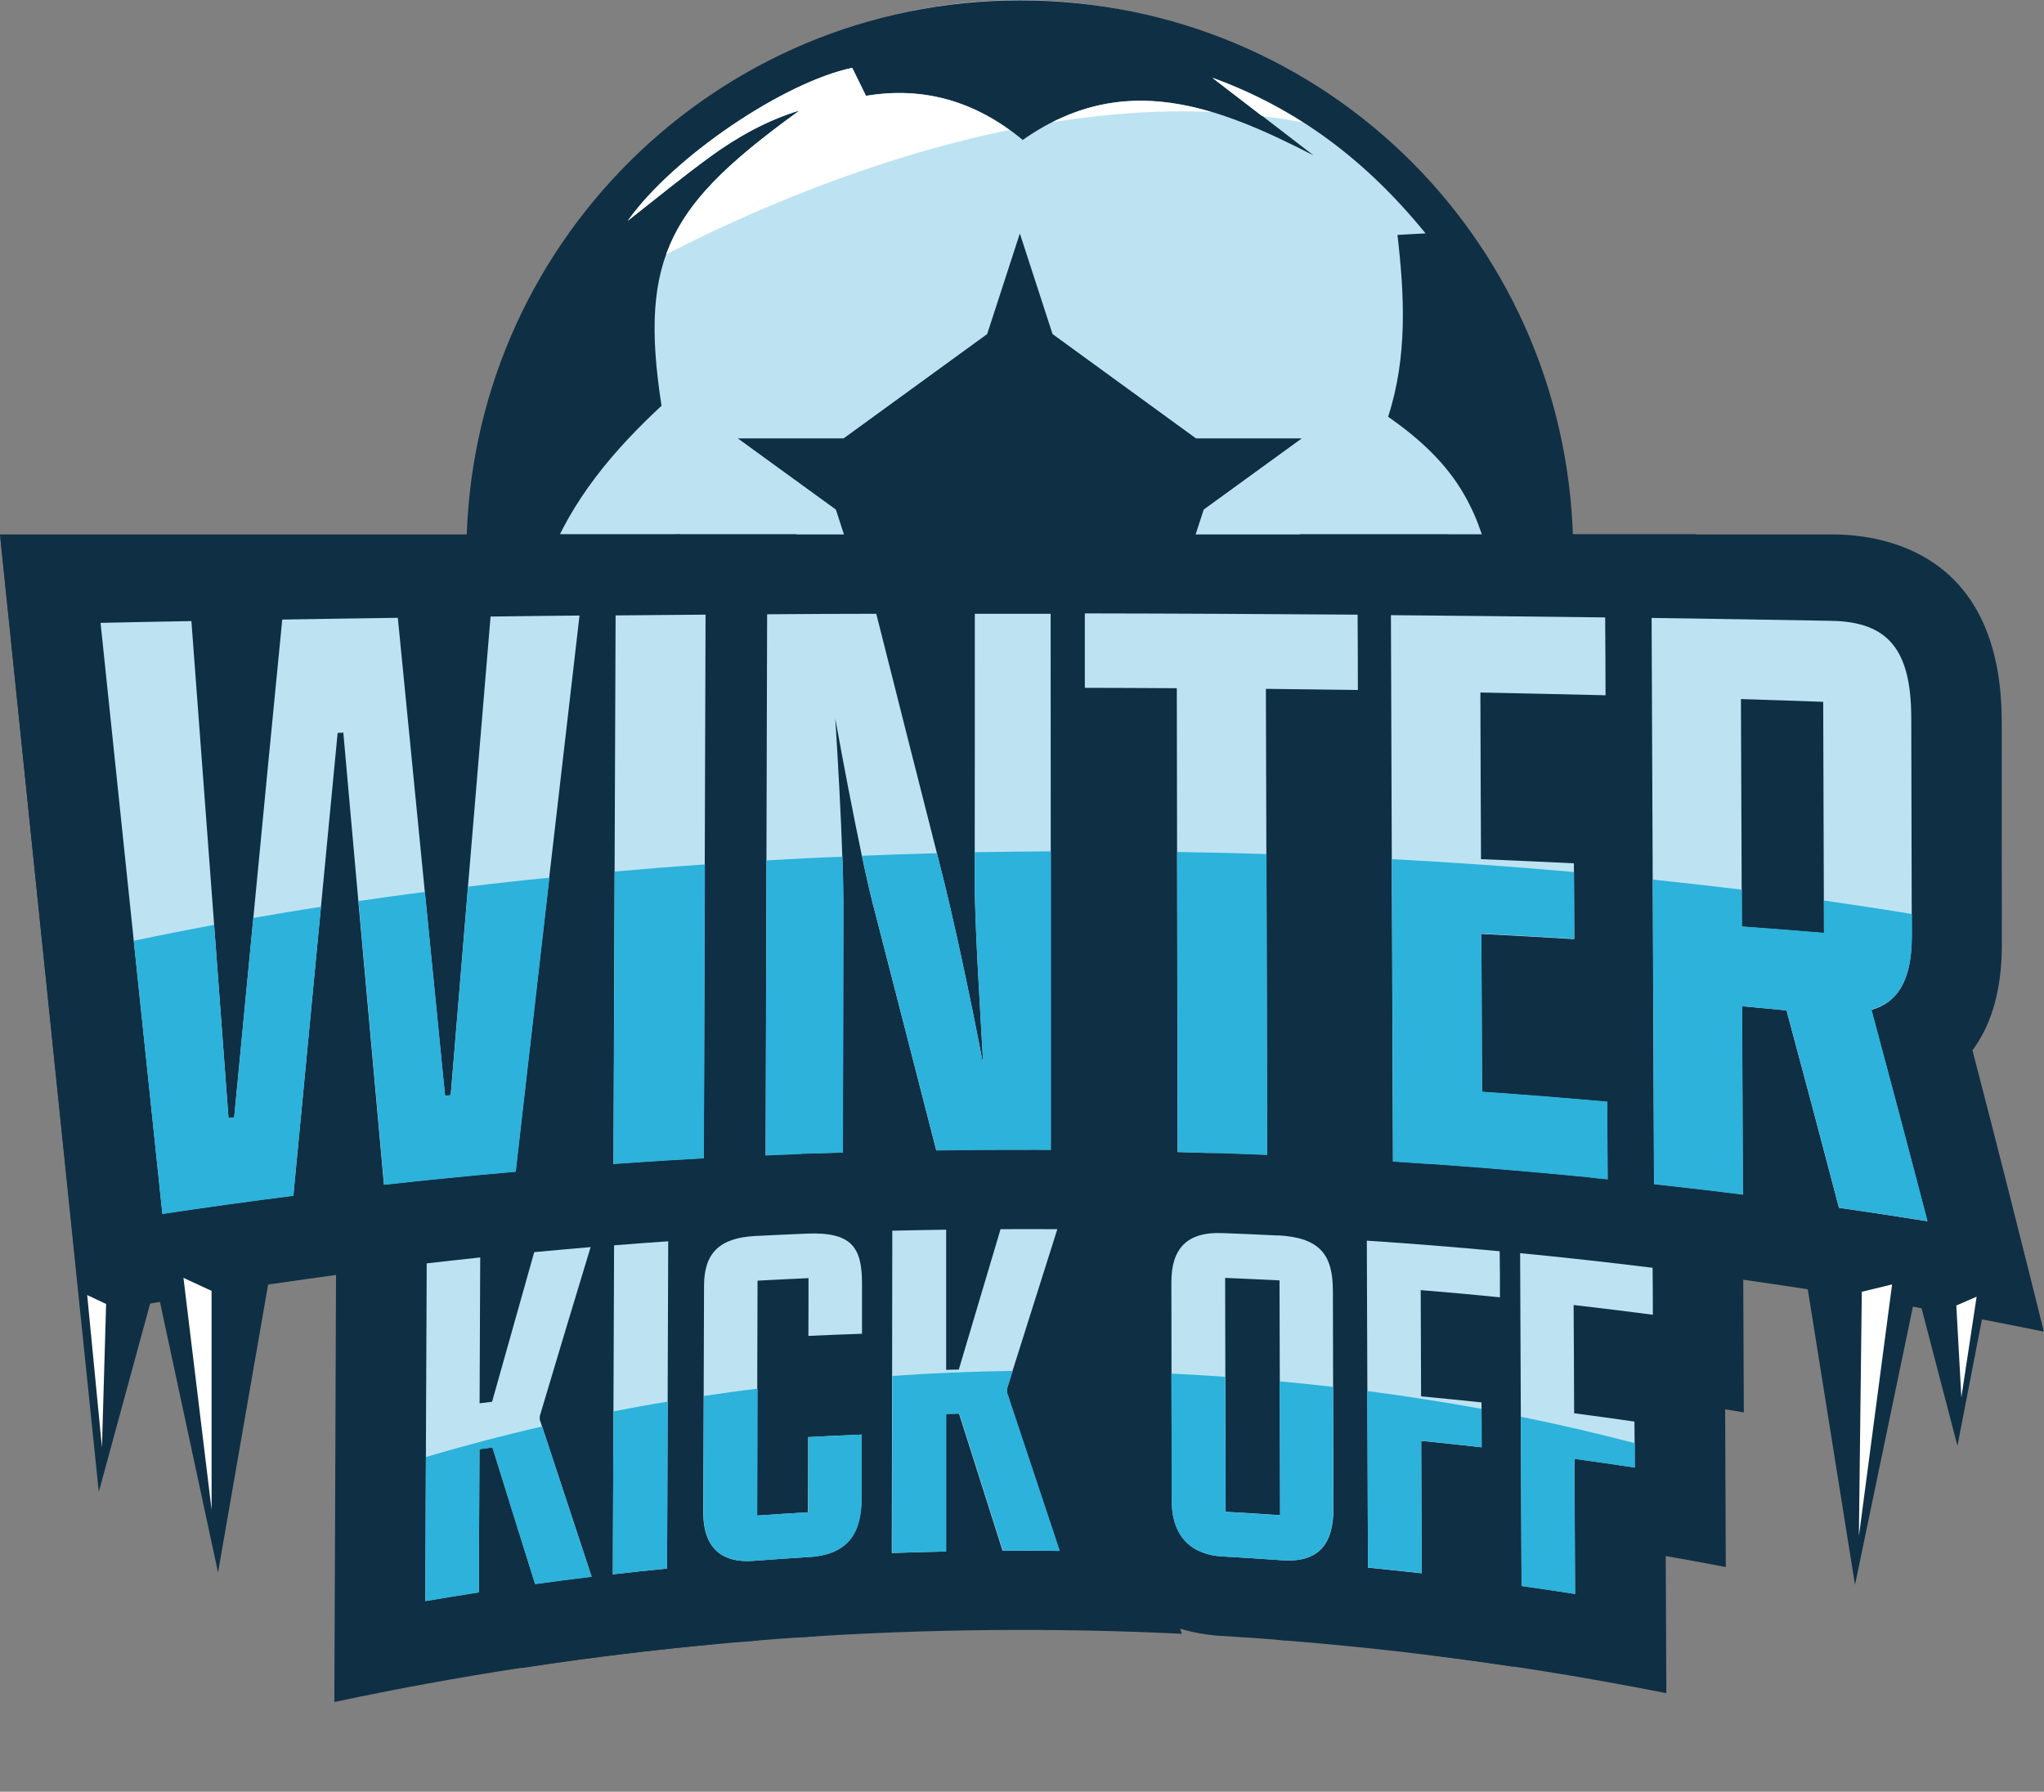 <svg xmlns="http://www.w3.org/2000/svg" xmlns:xlink="http://www.w3.org/1999/xlink" id="Layer_2" viewBox="0 0 162 142.02"><rect x="0" y="0" width="162" height="142.02" fill="#808080" stroke="none"/><defs><style>.cls-1{fill:none;}.cls-2{fill:url(#linear-gradient);}.cls-3{fill:#050f14;}.cls-4{fill:#fff;}.cls-5{fill:#becad8;}.cls-6{fill:#bde3f2;}.cls-7{fill:#0f2f44;}.cls-8{fill:#2cb2db;}</style><linearGradient id="linear-gradient" x1="39.98" y1="40.65" x2="121.61" y2="40.65" gradientUnits="userSpaceOnUse"><stop offset="0" stop-color="#bde3f2"></stop><stop offset="1" stop-color="#bde3f2"></stop></linearGradient></defs><g id="Layer_1-2"><g><g><circle class="cls-5" cx="80.82" cy="42.68" r="42.68"></circle><path class="cls-1" d="M46.01,61.24c-1.46-1.5-2.81-3.08-4.07-4.74,1.36,4.34,3.32,8.33,5.52,10.82-.48-2.02-.96-4.05-1.45-6.08Z"></path><path class="cls-1" d="M66.74,73.92c1.35,1.84,2.99,3.49,4.87,4.98-1.23,1.34-2.32,2.52-3.54,3.86,8.15,2.52,15.98,2.65,23.85,.4-1.2-.09-2.39-.08-3.59-.09-1.26,0-2.53,0-3.78-.05-1.2-.06-2.4-.18-3.6-.32-1.18-.14-2.34-.34-3.5-.53,0-.11,.02-.23,.03-.33,8.26,.09,14.63-2.6,18.57-8.62-4.94,1.76-10.24,2.71-15.74,2.71-4.71,0-9.27-.69-13.57-2Z"></path><path class="cls-1" d="M110.67,64.88c.69-.25,1.37-.49,2.05-.73,.38,1.07,.77,2.16,1.22,3.41,2.7-3.06,5.14-8.39,6.51-13.56-2.73,4.11-6.04,7.77-9.78,10.87Z"></path><path class="cls-3" d="M113.94,67.57c-.45-1.25-.84-2.34-1.22-3.41-.68,.23-1.36,.48-2.05,.73-4.33,3.6-9.27,6.44-14.62,8.33-3.95,6.02-10.31,8.71-18.57,8.62,0,.11-.02,.23-.03,.33,1.16,.18,2.32,.38,3.5,.53,1.2,.14,2.39,.26,3.6,.32,1.25,.06,2.52,.04,3.78,.05,1.2,0,2.39,0,3.59,.09-7.87,2.25-15.7,2.12-23.85-.4,1.22-1.34,2.31-2.52,3.54-3.86-1.87-1.49-3.51-3.14-4.87-4.98-7.92-2.38-15.01-6.8-20.72-12.68,.49,2.03,.97,4.06,1.45,6.08-2.2-2.49-4.16-6.48-5.52-10.82-1.74-2.3-3.29-4.76-4.65-7.35,2.63,21.62,21.22,38.62,43.53,38.56,23.39-.07,42.47-18.21,43.78-41.2-1.18,2.63-2.57,5.13-4.15,7.49-1.37,5.17-3.81,10.5-6.51,13.56Z"></path><path class="cls-2" d="M121.44,43.95c-.98,4.67-2.11,9.09-3.94,13.3,.16-1.8,.49-3.58,.68-5.36,.49-4.39,.13-8.64-2.1-12.59-1.46-2.58-3.59-4.51-6.07-6.25,.94-2.9,1.22-5.83,1.16-8.77-.03-1.88-.2-3.76-.42-5.64,.78-.04,1.35-.07,2.23-.11-2.9-3.57-6.1-6.52-9.71-8.82-2.23-1.42-4.62-2.6-7.19-3.54,1.31,1.01,2.63,2.02,3.94,3.03,1.36,1.04,2.71,2.09,4.07,3.13-2.71-1.39-5.4-2.66-8.1-3.46-4.13-1.22-8.28-1.36-12.56,.81-.01-.01-.01,0-.01,0-.79,.4-1.57,.87-2.37,1.43-.35-.29-.69-.56-1.05-.81-3.45-2.49-7.24-3.39-11.37-2.7-.41-.83-.76-1.54-1.09-2.22-5.42,1.14-14.19,7.06-17.79,12.13,2.25-1.77,4.35-3.49,6.53-5.08,2.17-1.58,4.51-2.89,7.09-3.67-5.76,4.17-9.1,7.3-10.57,11.4-.86,2.36-1.09,5.05-.81,8.44,.09,1.11,.24,2.3,.44,3.57-3.77,3.5-7.13,7.42-9.06,12.47-1.17-.78-2.18-1.44-3.27-2.17-.43,4.08,.35,9.27,1.84,14.03,1.27,1.67,2.62,3.25,4.08,4.74-.72-2.99-1.45-6.01-2.17-9.02,.15-.04,.29-.09,.44-.13,1.14,2.3,2.34,4.56,3.39,6.89,1.93,4.29,5.24,6.61,9.82,7.3,1.94,.28,3.87,.66,5.88,1.01,.76,2.47,1.9,4.66,3.36,6.63,4.31,1.31,8.87,2,13.57,2,5.51,0,10.8-.95,15.74-2.71,1.11-1.69,2.03-3.65,2.75-5.87,2.55-.33,4.93-.44,7.2-.96,1.59-.37,3.14-.94,4.67-1.5,3.75-3.1,7.05-6.76,9.79-10.87,.98-3.74,1.42-7.39,.98-10.06Zm-26.04-3.56l-3.73,11.5,2.97,9.13-8.38-6.09h-10.86l-8.39,6.09,2.97-9.13-3.73-11.5-7.77-5.64h8.38l11.38-8.27,2.05-6.3,.54-1.67,.52,1.59,2.07,6.38,11.37,8.27h8.38l-7.77,5.64Z"></path><path class="cls-7" d="M98.8,67.34c-.72,2.22-1.64,4.18-2.75,5.87,5.35-1.89,10.29-4.73,14.62-8.33-1.53,.56-3.08,1.13-4.67,1.5-2.27,.53-4.64,.64-7.19,.96Z"></path><path class="cls-7" d="M80.86,.03c-24.19,0-43.73,19.54-43.89,43.56,0,1.88,.09,3.74,.32,5.56,1.35,2.59,2.91,5.05,4.65,7.35-1.5-4.76-2.27-9.95-1.85-14.03,1.1,.73,2.1,1.39,3.28,2.17,1.92-5.05,5.29-8.97,9.06-12.48-1.86-11.93,.79-16.04,10.94-23.41-2.58,.79-4.92,2.09-7.09,3.67-2.18,1.59-4.27,3.31-6.53,5.08,3.6-5.08,12.38-10.99,17.8-12.13,.33,.68,.68,1.39,1.09,2.22,4.55-.76,8.69,.41,12.42,3.5,7.96-5.6,15.44-2.68,23.04,1.22-2.67-2.05-5.34-4.11-8.01-6.16,6.74,2.44,12.21,6.58,16.9,12.35-.88,.04-1.45,.08-2.23,.12,.56,4.83,.8,9.66-.74,14.41,2.48,1.74,4.61,3.67,6.07,6.25,2.23,3.95,2.58,8.2,2.1,12.59-.19,1.78-.52,3.55-.69,5.35,1.84-4.21,2.96-8.62,3.95-13.3,.43,2.67,0,6.32-.99,10.06,1.58-2.36,2.97-4.87,4.15-7.49,.05-.84,.08-1.7,.08-2.55C124.67,19.56,105.19,.03,80.86,.03Z"></path><path class="cls-7" d="M57.5,66.28c-4.57-.69-7.89-3.01-9.82-7.29-1.05-2.33-2.25-4.6-3.39-6.9-.15,.04-.29,.09-.44,.13,.72,3.01,1.45,6.03,2.17,9.02,5.71,5.88,12.8,10.29,20.72,12.68-1.46-1.97-2.6-4.16-3.36-6.63-2.01-.35-3.94-.73-5.88-1.01Z"></path><polygon class="cls-7" points="95.4 40.39 91.67 51.89 94.64 61.02 86.26 54.93 75.4 54.93 67.01 61.02 69.98 51.89 66.25 40.39 58.48 34.75 66.86 34.75 78.24 26.48 80.83 18.51 83.42 26.48 94.79 34.75 103.17 34.75 95.4 40.39"></polygon><path class="cls-4" d="M80,10.3c-11.13,2.28-21.11,6.73-27.2,9.86,1.47-4.1,4.81-7.23,10.57-11.4-2.58,.78-4.92,2.09-7.09,3.67-2.18,1.59-4.28,3.31-6.53,5.08,3.6-5.07,12.37-10.99,17.79-12.13,.33,.68,.68,1.39,1.09,2.22,4.13-.69,7.92,.21,11.37,2.7Z"></path><path class="cls-4" d="M95.99,8.87c-4.22-.17-8.45,.15-12.56,.81,4.28-2.17,8.43-2.03,12.56-.81Z"></path><path class="cls-4" d="M103.27,9.71c-1.07-.21-2.16-.38-3.25-.51-1.31-1.01-2.63-2.02-3.94-3.03,2.57,.94,4.96,2.12,7.19,3.54Z"></path></g><g><g><path class="cls-7" d="M6.42,104.3C4.31,84.05,2.17,63.42,0,42.36H53.92c-2.17,18.66-4.35,37.46-6.54,56.45-13.75,1.13-27.43,2.97-40.96,5.5Z"></path><path class="cls-7" d="M41.38,99.34c.08-19,.16-37.99,.24-56.99h21.53c-.04,18.49-.09,36.97-.14,55.46-7.23,.32-14.44,.83-21.64,1.53Z"></path><path class="cls-7" d="M53.44,98.35c.06-18.66,.13-37.33,.19-55.99h36.85c.02,18.39,.05,36.78,.07,55.18-12.38-.29-24.77-.02-37.12,.82Z"></path><path class="cls-7" d="M86.1,97.45c0-12.22-.02-24.43-.03-36.65-2.43-.01-4.87-.01-7.3,0,0-6.15,0-12.29,0-18.44h36.02c.02,6.3,.05,12.61,.07,18.91-2.43-.07-4.86-.13-7.29-.18,.04,12.4,.08,24.81,.13,37.21-7.19-.47-14.4-.75-21.61-.84Z"></path><path class="cls-7" d="M103.19,98.02c-.05-18.56-.11-37.11-.16-55.67h31.37c.03,6.54,.05,13.08,.08,19.62-3.3-.15-6.6-.28-9.91-.4,0,.1,0,.19,0,.29,2.45,.09,4.91,.19,7.36,.29,.03,6.32,.05,12.64,.08,18.97,.85,.07,1.7,.14,2.55,.22,.03,6.54,.05,13.08,.08,19.62-10.43-1.38-20.93-2.36-31.45-2.93Z"></path><path class="cls-7" d="M123.92,99.68c-.08-19.11-.16-38.21-.25-57.32h21.46c4.06-.01,13.51,1.37,13.52,14.85,0,5.89,0,11.79,.01,17.68,0,3.89-.98,6.56-2.33,8.36,1.9,7.3,3.78,14.73,5.66,22.3-12.57-2.57-25.29-4.52-38.08-5.88Z"></path><path class="cls-6" d="M38.88,48.88c-.6,7.11-1.19,14.24-1.79,21.4-.46,5.5-.91,11.01-1.37,16.53-.15,.01-.3,.03-.45,.04-.53-5.37-1.07-10.75-1.6-16.15-.71-7.21-1.42-14.45-2.14-21.73-3.05,.04-6.11,.09-9.16,.14-.77,7.83-1.53,15.71-2.29,23.63-.51,5.26-1.01,10.53-1.52,15.83-.15,.02-.3,.04-.45,.05-.38-5.1-.76-10.21-1.14-15.33-.6-7.98-1.2-16-1.8-24.06-2.4,.04-4.8,.09-7.2,.14,.88,8.46,1.76,16.85,2.63,25.18,.76,7.27,1.52,14.49,2.27,21.66,3.45-.52,6.91-1,10.38-1.44,.73-7.68,1.46-15.32,2.19-22.92,.44-4.6,.88-9.19,1.32-13.76,.15,0,.3-.01,.45-.02,.4,4.45,.8,8.9,1.19,13.33,.68,7.54,1.36,15.04,2.03,22.51,3.47-.38,6.95-.73,10.43-1.03,.89-7.81,1.78-15.59,2.67-23.33,.8-6.95,1.6-13.87,2.4-20.76-2.35,.02-4.71,.05-7.06,.08Z"></path><path class="cls-6" d="M48.79,48.78c-.06,14.5-.11,29.01-.17,43.51,2.39-.17,4.77-.32,7.16-.45,.05-14.37,.09-28.75,.14-43.12-2.38,.02-4.76,.04-7.13,.06Z"></path><path class="cls-6" d="M77.26,48.63c0,7.02,0,14.04-.01,21.07,0,3.41,.38,9.42,.68,14.72-1.05-5.55-2.49-12.22-3.46-15.94-.07-.28-.14-.56-.21-.84-1.61-6.32-3.21-12.65-4.81-18.99-2.88,0-5.76,.02-8.65,.04-.04,14.3-.08,28.61-.12,42.91,2.04-.09,4.08-.17,6.12-.23,.01-6.57,.03-13.15,.04-19.72,0-.97-.03-2.26-.08-3.74-.1-3.14-.32-7.17-.56-10.96,.66,3.64,1.42,7.62,2.11,10.89,.39,1.86,.77,3.49,1.1,4.7,1.6,6.23,3.2,12.45,4.8,18.67,3.02-.04,6.05-.06,9.07-.04,0-14.17,0-28.35-.01-42.52-2.01,0-4.01,0-6.02,0Z"></path><path class="cls-6" d="M85.98,48.64c0,1.96,0,3.92,0,5.88,2.43,0,4.86,.02,7.29,.03,.02,12.25,.04,24.51,.06,36.76,2.37,.06,4.74,.15,7.1,.24-.03-12.32-.06-24.63-.1-36.95,2.43,.03,4.86,.06,7.29,.09,0-1.99-.01-3.98-.02-5.97-7.21-.05-14.42-.09-21.64-.1Z"></path><path class="cls-6" d="M127.25,55.1c0-2.05-.02-4.11-.03-6.16-5.66-.07-11.32-.13-16.98-.18,.05,14.45,.1,28.89,.16,43.34,5.68,.36,11.35,.83,17.01,1.41,0-2.06-.02-4.12-.03-6.17-3.3-.29-6.61-.56-9.92-.79-.02-4.17-.03-8.35-.05-12.52,2.45,.12,4.91,.26,7.36,.41,0-2-.02-4-.03-6.01-2.45-.12-4.9-.23-7.36-.33-.02-4.4-.04-8.8-.05-13.21,3.31,.07,6.61,.14,9.91,.22Z"></path><path class="cls-6" d="M148.32,80.05c2.24-.64,3.2-2.57,3.2-5.85-.01-5.77-.03-11.53-.04-17.3-.01-5.39-1.82-7.61-6.32-7.69-4.75-.09-9.51-.16-14.26-.23,.06,14.97,.13,29.93,.19,44.9,2.35,.26,4.7,.53,7.04,.83-.02-4.98-.04-9.97-.06-14.95,1.17,.11,2.35,.21,3.52,.33,1.39,5.16,2.78,10.37,4.16,15.65,2.34,.33,4.67,.69,7,1.06-1.47-5.66-2.95-11.24-4.44-16.75Zm-3.76-6.09c-2.17-.18-4.34-.35-6.51-.51-.02-6.01-.05-12.03-.07-18.04,2.17,.07,4.35,.14,6.52,.22,.02,6.11,.04,12.23,.06,18.34Z"></path><path class="cls-8" d="M25.44,71.87c-.73,7.6-1.46,15.24-2.19,22.92-3.47,.44-6.93,.92-10.38,1.44-.75-7.18-1.51-14.4-2.27-21.66,2.09-.44,4.21-.86,6.37-1.26,.38,5.13,.76,10.24,1.14,15.33,.15-.02,.3-.04,.45-.05,.51-5.3,1.01-10.57,1.52-15.83,1.77-.31,3.55-.61,5.36-.88Z"></path><path class="cls-8" d="M43.55,69.57c-.89,7.74-1.78,15.52-2.67,23.33-3.48,.3-6.96,.65-10.43,1.03-.68-7.47-1.35-14.97-2.03-22.51,1.74-.25,3.49-.5,5.26-.72,.53,5.4,1.07,10.78,1.6,16.15,.15-.01,.3-.03,.45-.04,.46-5.53,.91-11.04,1.37-16.53,2.13-.26,4.28-.5,6.46-.71Z"></path><path class="cls-8" d="M48.72,69.08c2.36-.21,4.74-.4,7.15-.56-.03,7.77-.05,15.55-.08,23.32-2.39,.13-4.78,.28-7.16,.45,.03-7.74,.06-15.47,.09-23.21Z"></path><path class="cls-8" d="M66.77,67.91c.06,1.49,.08,2.77,.08,3.74-.01,6.57-.03,13.15-.04,19.72-2.04,.06-4.08,.14-6.12,.23,.02-7.8,.04-15.6,.06-23.4,1.99-.12,3.99-.22,6.01-.29Z"></path><path class="cls-8" d="M83.29,67.49c0,7.89,0,15.78,0,23.67-3.02-.02-6.05,0-9.07,.04-1.6-6.22-3.21-12.44-4.8-18.67-.33-1.2-.71-2.84-1.1-4.7,1.97-.08,3.94-.15,5.94-.2,.07,.28,.14,.56,.21,.84,.97,3.72,2.4,10.38,3.46,15.94-.3-5.3-.68-11.31-.68-14.72,0-.71,0-1.42,0-2.14,2-.03,4.01-.06,6.03-.07Z"></path><path class="cls-8" d="M93.3,67.53c2.38,.04,4.74,.09,7.08,.17,.02,7.95,.04,15.91,.06,23.86-2.37-.1-4.74-.18-7.1-.24-.01-7.93-.03-15.86-.04-23.79Z"></path><path class="cls-8" d="M117.47,86.53c3.31,.23,6.62,.49,9.92,.79,0,2.06,.02,4.12,.03,6.17-5.66-.57-11.33-1.04-17.01-1.41-.03-7.99-.06-15.98-.09-23.98,4.89,.26,9.71,.6,14.43,1.02,0,1.76,.02,3.53,.02,5.29-2.45-.15-4.9-.28-7.36-.41,.02,4.17,.03,8.35,.05,12.52Z"></path><path class="cls-8" d="M152.76,96.79c-2.33-.37-4.67-.72-7-1.06-1.38-5.28-2.77-10.49-4.16-15.65-1.17-.11-2.35-.22-3.52-.33,.02,4.98,.04,9.97,.06,14.95-2.35-.29-4.69-.57-7.04-.83-.03-8.05-.07-16.1-.1-24.15,2.38,.25,4.73,.52,7.05,.8,0,.97,0,1.94,.01,2.91,2.17,.16,4.34,.33,6.51,.51,0-.85,0-1.7,0-2.56,2.35,.34,4.67,.69,6.96,1.07,0,.57,0,1.15,0,1.72,0,3.28-.96,5.21-3.2,5.85,1.48,5.51,2.96,11.09,4.44,16.75Z"></path></g><g><path class="cls-7" d="M26.5,134.92c.05-13.52,.11-27.04,.16-40.56,9.84-1.17,19.74-2.03,29.65-2.56-2.02,6.53-4.04,13.11-6.06,19.76,2.08,6.29,4.16,12.54,6.24,18.77-10.06,.94-20.08,2.47-30,4.58Z"></path><path class="cls-7" d="M41.31,132.22c.06-13.12,.11-26.25,.17-39.37,6.24-.54,12.49-.95,18.75-1.23-.04,12.8-.07,25.61-.11,38.41-6.29,.5-12.56,1.23-18.81,2.19Z"></path><path class="cls-7" d="M59.71,130.06c-6.64,.56-11.24-3.19-11.22-9.47,.02-6.05,.05-12.1,.07-18.15,.02-6.18,4.45-10.5,11.3-10.81,1.37-.06,2.75-.12,4.12-.17,3.49-.15,11.6,.72,11.59,10.12,0,5.64,0,11.28-.01,16.92,0,7.93-6.19,10.88-11.48,11.24-1.46,.09-2.91,.2-4.37,.32Z"></path><path class="cls-7" d="M63.4,129.79c.03-12.77,.06-25.54,.09-38.31,9.93-.38,19.87-.43,29.8-.17-1.99,6.3-3.98,12.6-5.98,18.9,2.11,6.39,4.23,12.82,6.36,19.29-10.08-.49-20.19-.39-30.26,.28Z"></path><path class="cls-7" d="M96.89,129.68c-6.65-.4-11.3-4.76-11.3-10.96,0-5.74,0-11.49-.01-17.23,0-5.12,3.49-10.32,11.28-10.07,1.46,.05,2.93,.11,4.39,.17,8.54,.38,11.6,6.15,11.62,11.28,.02,5.76,.04,11.53,.07,17.29,.03,8.12-6.09,10.24-11.35,9.84-1.56-.12-3.12-.23-4.69-.33Z"></path><path class="cls-7" d="M101.17,129.97c-.03-12.8-.07-25.59-.1-38.39,8.34,.36,16.68,.95,24.98,1.77,.02,5.6,.05,11.2,.07,16.81-.5-.06-.99-.13-1.49-.19,.02,4.06,.03,8.12,.05,12.19-1.59-.24-3.19-.46-4.78-.67,.01,3.54,.03,7.08,.04,10.62-6.24-.94-12.5-1.65-18.77-2.13Z"></path><path class="cls-7" d="M113.39,131.2c-.05-12.98-.1-25.95-.15-38.93,8.33,.58,16.64,1.4,24.9,2.43,.02,5.75,.04,11.5,.07,17.25-.49-.08-.99-.16-1.48-.24,.02,4.17,.03,8.33,.05,12.5-1.58-.3-3.17-.6-4.76-.87,.02,3.62,.03,7.25,.05,10.87-6.2-1.23-12.43-2.24-18.68-3.01Z"></path><path class="cls-6" d="M42.96,113.07c-.06-.18-.12-.36-.18-.54,0-.09,0-.19,0-.28,1.34-4.5,2.68-8.96,4.03-13.4-1.49,.13-2.98,.26-4.47,.4-1.11,3.93-2.22,7.88-3.34,11.86-.33,.04-.66,.08-.99,.12,.02-3.85,.03-7.7,.05-11.56-1.42,.15-2.83,.31-4.24,.47-.04,8.92-.08,17.84-.11,26.76,1.41-.24,2.83-.47,4.24-.69,.02-3.78,.03-7.56,.05-11.35,.34-.05,.69-.09,1.03-.14,1.13,3.63,2.25,7.24,3.38,10.83,1.49-.21,2.99-.4,4.48-.58-1.31-3.96-2.62-7.93-3.93-11.92Z"></path><path class="cls-6" d="M48.67,98.7c-.03,8.7-.07,17.39-.1,26.09,1.43-.17,2.87-.32,4.3-.46,.03-8.65,.06-17.29,.09-25.94-1.43,.1-2.86,.2-4.29,.32Z"></path><path class="cls-6" d="M68.32,105.73c0-1.33,0-2.65,0-3.98,0-2.83-.77-4.11-4.34-3.97-1.38,.06-2.75,.12-4.13,.19-2.81,.15-4.04,1.34-4.05,3.92-.02,6-.04,11.99-.06,17.99,0,2.94,1.58,4.02,3.98,3.84,1.46-.11,2.91-.21,4.37-.3,3.18-.19,4.19-1.95,4.19-4.71,0-1.67,0-3.33,0-5-1.41,.06-2.82,.12-4.23,.2,0,1.99,0,3.97-.01,5.96-1.35,.08-2.7,.16-4.05,.26,.02-6.21,.03-12.41,.05-18.62,1.35-.07,2.69-.14,4.04-.2,0,1.53,0,3.05-.01,4.58,1.41-.07,2.82-.12,4.22-.17Z"></path><path class="cls-6" d="M79.81,110.33c0-.09,0-.18,0-.27,.15-.47,.3-.93,.44-1.4,1.18-3.75,2.37-7.49,3.55-11.23-1.5-.01-3-.01-4.5,0-1.1,3.7-2.21,7.42-3.31,11.13-.33,0-.67,.01-1,.02,0-3.7,0-7.41,0-11.11-1.42,.02-2.85,.05-4.27,.08-.01,8.52-.02,17.04-.04,25.55,1.43-.05,2.86-.09,4.29-.12,0-3.64,0-7.27,0-10.91,.35,0,.69-.01,1.04-.02,1.15,3.62,2.3,7.24,3.45,10.87,1.5,0,3.01,0,4.51,.01-1.4-4.21-2.79-8.41-4.19-12.6Z"></path><path class="cls-6" d="M101.26,97.93c-1.46-.07-2.93-.14-4.39-.19-2.81-.11-4.04,1.24-4.03,3.91,0,5.76,.02,11.52,.03,17.28,0,2.91,1.6,4.31,4.01,4.44,1.56,.09,3.12,.19,4.69,.3,2.87,.21,4.13-1.17,4.12-4.2-.02-5.71-.04-11.43-.05-17.14,0-2.86-1.01-4.24-4.37-4.41Zm.2,22.17c-1.44-.1-2.88-.19-4.32-.27-.01-6.18-.03-12.36-.04-18.54,1.44,.06,2.87,.13,4.31,.2,.02,6.2,.03,12.4,.05,18.61Z"></path><path class="cls-6" d="M118.88,102.82c0-1.21,0-2.43-.02-3.64-3.51-.33-7.02-.61-10.53-.84,.03,8.64,.06,17.28,.09,25.92,1.42,.14,2.84,.29,4.26,.45-.01-3.5-.03-7-.04-10.5,1.6,.16,3.2,.33,4.79,.51,0-1.19,0-2.37-.01-3.56-1.6-.17-3.19-.33-4.79-.48-.01-2.81-.02-5.61-.03-8.42,2.1,.17,4.19,.36,6.28,.57Z"></path><path class="cls-6" d="M131,104.22c0-1.24-.01-2.48-.02-3.73-3.49-.43-6.99-.82-10.5-1.16,.04,8.79,.07,17.59,.11,26.38,1.41,.2,2.83,.41,4.24,.63-.02-3.57-.03-7.14-.05-10.71,1.6,.22,3.19,.45,4.78,.69,0-1.21-.01-2.43-.02-3.64-1.59-.23-3.19-.45-4.78-.66-.01-2.86-.02-5.72-.04-8.58,2.09,.24,4.18,.5,6.26,.77Z"></path><path class="cls-8" d="M42.96,113.07c1.31,3.99,2.62,7.96,3.93,11.92-1.49,.18-2.99,.38-4.48,.58-1.13-3.59-2.26-7.2-3.38-10.83-.34,.04-.69,.09-1.03,.14-.02,3.78-.03,7.56-.05,11.35-1.42,.22-2.83,.45-4.24,.69,.02-3.81,.03-7.62,.05-11.43,2.94-.87,6.02-1.69,9.21-2.42Z"></path><path class="cls-8" d="M48.62,111.87c1.42-.27,2.85-.54,4.3-.77-.02,4.41-.03,8.82-.05,13.23-1.43,.14-2.87,.3-4.3,.46,.02-4.31,.03-8.61,.05-12.92Z"></path><path class="cls-8" d="M64.07,113.91c1.41-.07,2.82-.14,4.23-.2,0,1.67,0,3.33,0,5,0,2.76-1.01,4.52-4.19,4.71-1.46,.09-2.92,.19-4.37,.3-2.4,.18-3.99-.89-3.98-3.84,0-3.08,.02-6.16,.03-9.23,1.4-.21,2.82-.41,4.26-.58,0,3.35-.02,6.71-.03,10.06,1.35-.1,2.7-.18,4.05-.26,0-1.99,0-3.97,.01-5.96Z"></path><path class="cls-8" d="M79.81,110.33c1.39,4.19,2.79,8.39,4.19,12.6-1.5-.02-3.01-.02-4.51-.01-1.15-3.63-2.3-7.25-3.45-10.87-.35,0-.69,.01-1.04,.02,0,3.64,0,7.27,0,10.91-1.43,.03-2.86,.07-4.29,.12,0-4.68,.01-9.36,.02-14.04,3.13-.22,6.31-.35,9.54-.4-.15,.47-.3,.93-.44,1.4,0,.09,0,.18,0,.27Z"></path><path class="cls-8" d="M105.65,109.92c.01,3.18,.02,6.37,.03,9.55,0,3.02-1.26,4.41-4.12,4.2-1.56-.11-3.12-.22-4.69-.3-2.4-.14-4-1.53-4.01-4.44,0-3.35-.01-6.7-.02-10.05,1.43,.07,2.85,.15,4.27,.25,0,3.57,.02,7.14,.02,10.71,1.44,.08,2.88,.17,4.32,.27,0-3.54-.02-7.08-.03-10.62,1.42,.13,2.83,.28,4.22,.44Z"></path><path class="cls-8" d="M108.37,110.26c3.08,.4,6.11,.88,9.05,1.41,0,1.01,0,2.03,.01,3.04-1.6-.18-3.19-.35-4.79-.51,.01,3.5,.03,7,.04,10.5-1.42-.16-2.84-.31-4.26-.45-.02-4.66-.03-9.33-.05-13.99Z"></path><path class="cls-8" d="M129.57,114.38c0,.65,0,1.3,0,1.95-1.59-.24-3.19-.47-4.78-.69,.02,3.57,.03,7.14,.05,10.71-1.41-.22-2.83-.43-4.24-.63-.02-4.47-.04-8.95-.06-13.42,3.1,.62,6.11,1.33,9.02,2.09Z"></path></g></g><polygon class="cls-7" points="0 42.36 7.83 118.25 12.35 101.67 17.28 124.64 21.47 100.55 14.4 98.97 9.1 98.36 0 42.36"></polygon><polygon class="cls-7" points="157.08 104.58 155.14 114.6 151.9 102.18 147.02 125.62 142.83 99.39 153.58 99.94 157.08 104.58"></polygon><polygon class="cls-4" points="16.77 119.67 16.77 102.32 14.54 101.29 16.77 119.67"></polygon><polygon class="cls-4" points="8.08 114.72 8.41 103.36 6.91 102.65 8.08 114.72"></polygon><polygon class="cls-4" points="147.33 121.76 147.56 102.39 149.96 101.81 147.33 121.76"></polygon><polygon class="cls-4" points="155.45 110.76 155.05 103.48 156.66 102.78 155.45 110.76"></polygon></g></g></svg>